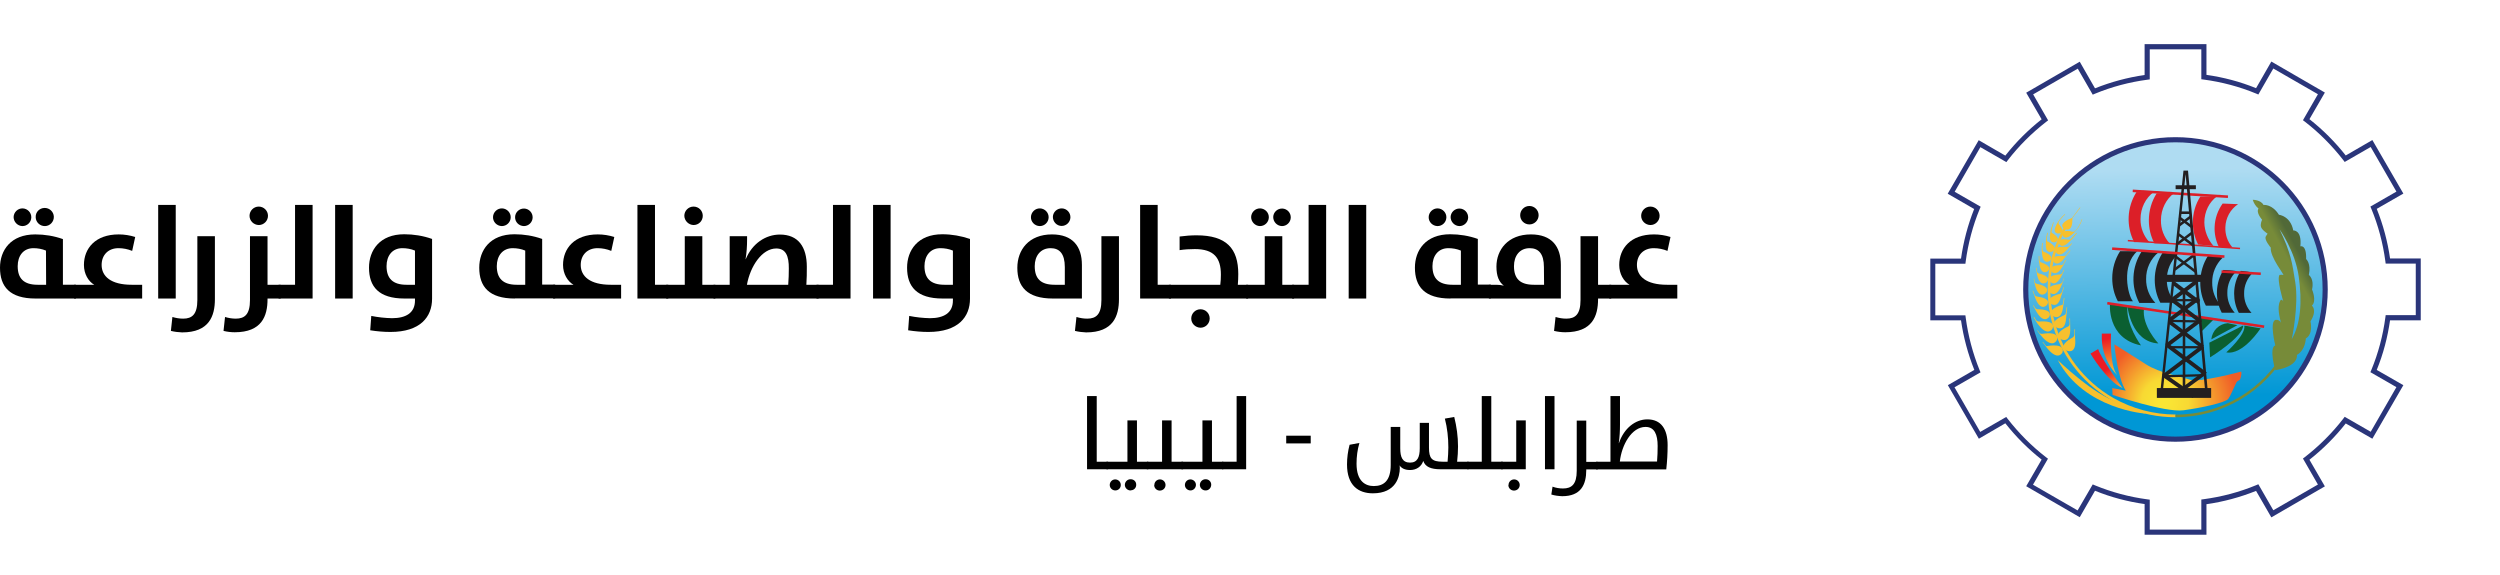 <?xml version="1.0" encoding="utf-8"?>
<!-- Generator: Adobe Illustrator 23.1.1, SVG Export Plug-In . SVG Version: 6.00 Build 0)  -->
<svg version="1.1" id="Layer_1" xmlns="http://www.w3.org/2000/svg" xmlns:xlink="http://www.w3.org/1999/xlink" x="0px" y="0px"
	 viewBox="0 0 1653.1 380.3" style="enable-background:new 0 0 1653.1 380.3;" xml:space="preserve">
<style type="text/css">
	.st0{fill:#2A357A;}
	.st1{fill:url(#SVGID_1_);}
	.st2{fill:#F7C02D;}
	.st3{fill:#778B39;}
	.st4{fill:none;stroke:#DC1F28;stroke-miterlimit:10;}
	.st5{fill:#0B5F31;}
	.st6{fill:#DC1F28;}
	.st7{fill:url(#SVGID_2_);}
	.st8{fill:#231F20;}
	.st9{fill:url(#SVGID_3_);}
	.st10{fill:url(#SVGID_4_);}
	.st11{fill:url(#SVGID_5_);}
	.st12{fill:none;stroke:#231F20;stroke-width:1.5;stroke-miterlimit:10;}
</style>
<title>Artboar5d 2</title>
<path class="st0" d="M1459,353.6h-40.9v-20.3c-11.2-1.6-22.3-4.5-32.8-8.8l-10.1,17.5l-35.4-20.5l10.2-17.6c-8.9-7-17-15.1-24-24
	l-17.5,10.2l-20.5-35.4l17.5-10.1c-4.2-10.5-7.2-21.6-8.8-32.8h-20.3V171h20.3c1.6-11.2,4.5-22.3,8.7-32.8l-17.5-10.1l20.5-35.4
	l17.6,10.2c7-8.9,15.1-17,24-24l-10.2-17.6l35.4-20.5l10.1,17.6c10.5-4.2,21.6-7.2,32.8-8.8V29.2h40.9v20.3
	c11.2,1.6,22.3,4.5,32.8,8.8l10.1-17.6l35.4,20.5l-10.2,17.6c8.9,7,17,15.1,24,24l17.6-10.2l20.5,35.4l-17.6,10.1
	c4.2,10.5,7.2,21.6,8.8,32.8h20.3v40.9h-20.3c-1.6,11.2-4.5,22.3-8.8,32.8l17.6,10.1l-20.5,35.4l-17.6-10.1c-7,8.9-15.1,17-24,24
	l10.2,17.6l-35.4,20.5l-10.1-17.5c-10.5,4.2-21.6,7.2-32.8,8.8L1459,353.6z M1421.5,350.2h34.1v-19.9l1.5-0.2
	c12-1.6,23.7-4.7,34.8-9.3l1.4-0.6l9.9,17.2l29.5-17l-9.9-17.2l1.2-0.9c9.5-7.4,18.1-15.9,25.5-25.5l0.9-1.2l17.2,9.9l17-29.5
	l-17.2-9.9l0.6-1.4c4.6-11.1,7.7-22.8,9.3-34.8l0.2-1.5h19.9v-34.1h-19.9l-0.2-1.5c-1.6-12-4.7-23.7-9.3-34.8l-0.6-1.4l17.2-9.9
	l-17-29.5l-17.2,9.9l-0.9-1.2c-7.4-9.5-15.9-18.1-25.5-25.5l-1.2-0.9l9.9-17.2l-29.5-17l-9.9,17.2l-1.4-0.6
	c-11.1-4.6-22.8-7.7-34.8-9.3l-1.5-0.2V32.6h-34.1v19.9l-1.5,0.2c-12,1.6-23.7,4.7-34.8,9.3l-1.4,0.6l-9.9-17.2l-29.5,17l9.9,17.2
	l-1.2,0.9c-9.5,7.4-18.1,15.9-25.5,25.5l-0.9,1.2l-17.2-9.9l-17,29.5l17.2,9.9l-0.6,1.4c-4.6,11.1-7.7,22.8-9.3,34.8l-0.2,1.5h-19.9
	v34.1h19.9l0.2,1.5c1.6,12,4.7,23.7,9.2,34.8l0.6,1.4l-17.2,9.9l17,29.5l17.2-9.9l0.9,1.2c7.4,9.5,15.9,18.1,25.5,25.5l1.2,0.9
	l-9.9,17.2l29.5,17l10-17.2l1.4,0.6c11.2,4.6,22.8,7.7,34.8,9.3l1.5,0.2L1421.5,350.2z"/>
<linearGradient id="SVGID_1_" gradientUnits="userSpaceOnUse" x1="1437.163" y1="324.928" x2="1440.561" y2="125.092" gradientTransform="matrix(1 0 0 -1 0 437.114)">
	<stop  offset="0" style="stop-color:#AFDCF2"/>
	<stop  offset="0.75" style="stop-color:#0097D5"/>
</linearGradient>
<circle class="st1" cx="1438.5" cy="191.4" r="99"/>
<path class="st0" d="M1438.5,292.1c-55.5,0-100.7-45.2-100.7-100.7S1383,90.7,1438.5,90.7c55.5,0,100.7,45.2,100.7,100.7
	S1494,292.1,1438.5,292.1z M1438.5,94.1c-53.7,0-97.3,43.7-97.3,97.3s43.7,97.3,97.3,97.3c53.6,0,97.3-43.7,97.3-97.3
	C1535.8,137.7,1492.2,94.1,1438.5,94.1L1438.5,94.1z"/>
<path class="st2" d="M1438.5,275.9c-46.7,0-84.5-37.9-84.5-84.6c0-14.7,3.9-29.2,11.2-41.9l1.5,0.8c-22.7,39.7-8.9,90.3,30.8,113
	c12.5,7.1,26.7,10.9,41.1,10.9V275.9z"/>
<path class="st3" d="M1438.5,275.9v-1.7c30.4,0,58.3-16.6,72.8-43.3l1.5,0.8C1498,258.9,1469.5,275.9,1438.5,275.9z"/>
<line class="st4" x1="1407" y1="159.1" x2="1481.2" y2="164.3"/>
<path class="st5" d="M1395.2,200.7c0,0-2.3,23.1,20.5,27.7c0,0-10.3-14-8.9-25.9L1395.2,200.7z"/>
<path class="st5" d="M1427.2,227.1c0,0-11.1-11.8-9.5-23l-10.9-1.2C1406.8,202.9,1409.2,226.1,1427.2,227.1z"/>
<polygon class="st5" points="1463.7,211.3 1455.3,219.6 1455.3,210 1462.2,211 "/>
<rect x="1443.9" y="155.7" transform="matrix(0.148 -0.989 0.989 0.148 1025.598 1606.308)" class="st6" width="1.7" height="104.9"/>
<rect x="1441" y="96.4" transform="matrix(6.122278e-02 -0.998 0.998 6.122278e-02 1225.767 1559.266)" class="st6" width="1.7" height="63.1"/>
<radialGradient id="SVGID_2_" cx="1434.963" cy="171.136" r="44.259" fx="1429.842" fy="171.136" gradientTransform="matrix(1 0 0 -1 0 437.114)" gradientUnits="userSpaceOnUse">
	<stop  offset="7.000000e-02" style="stop-color:#F9E634"/>
	<stop  offset="0.35" style="stop-color:#F8D933"/>
	<stop  offset="1" style="stop-color:#F05D27"/>
</radialGradient>
<path class="st7" d="M1482,245.7c0,0-27.8,7.5-33.8,5.4c-6-2.1-20.2-4.4-29.2-10.2c-9-5.8-20.9-13.2-20.9-13.2s2,22,7.5,30.6
	l-8.9-1.7l0.2,4.5c0,0,34.6,11.8,46.8,10.2s27.7-5.1,29.7-7.5c1.2-1.5,3.3-6.6,5.5-11.1c0.4-0.8,2.1-1.2,2.4-2
	C1482,248.8,1482.3,247,1482,245.7z"/>
<path class="st5" d="M1484,215.3l10.8,1.8c0,0-11.6,18-22.7,15.9C1472.1,233,1485.4,221,1484,215.3z"/>
<path class="st5" d="M1473.1,213.7c-5.7,0.4-10.3,4.9-10.9,10.7l17.3-9.4L1473.1,213.7z"/>
<path class="st5" d="M1460.9,226.6l0.5,9.7c0,0,21.9-13.5,21.9-21.1L1460.9,226.6z"/>
<path class="st8" d="M1460,260.1h-31.6l15.4-147.3h3L1460,260.1z M1430.2,258.4h27.9l-12.9-143.2L1430.2,258.4z"/>
<rect x="1443.9" y="222" transform="matrix(0.602 -0.799 0.799 0.602 385.239 1248.957)" class="st8" width="2.6" height="32.3"/>
<rect x="1439.2" y="242.9" transform="matrix(0.574 -0.819 0.819 0.574 404.864 1288.403)" class="st8" width="2.6" height="24.4"/>
<rect x="1427" y="238.2" transform="matrix(0.799 -0.602 0.602 0.799 146.266 916.402)" class="st8" width="32.6" height="2.6"/>
<rect x="1440.2" y="252.4" transform="matrix(0.805 -0.593 0.593 0.805 131.683 908.597)" class="st8" width="19.8" height="2.5"/>
<rect x="1429.4" y="219.3" transform="matrix(0.799 -0.602 0.602 0.799 157.685 912.749)" class="st8" width="28.4" height="2.6"/>
<rect x="1431.9" y="203.7" transform="matrix(0.799 -0.602 0.602 0.799 167.138 909.837)" class="st8" width="24.1" height="2.6"/>
<rect x="1433.3" y="191.6" transform="matrix(0.799 -0.602 0.602 0.799 174.432 907.397)" class="st8" width="21.3" height="2.6"/>
<rect x="1443.9" y="207.3" transform="matrix(0.603 -0.798 0.798 0.603 397.353 1240.837)" class="st8" width="2.5" height="27.9"/>
<rect x="1443.8" y="193.8" transform="matrix(0.602 -0.799 0.799 0.602 411.068 1235.98)" class="st8" width="2.6" height="24"/>
<rect x="1444" y="183.4" transform="matrix(0.602 -0.799 0.799 0.602 420.525 1231.508)" class="st8" width="2.6" height="21.2"/>
<rect x="1436" y="173.1" transform="matrix(0.799 -0.602 0.602 0.799 185.875 903.791)" class="st8" width="16.5" height="1.7"/>
<rect x="1444.4" y="167" transform="matrix(0.602 -0.799 0.799 0.602 435.421 1224.106)" class="st8" width="1.7" height="16.7"/>
<rect x="1438.4" y="157.3" transform="matrix(0.799 -0.602 0.602 0.799 195.442 900.682)" class="st8" width="12.1" height="1.7"/>
<rect x="1444.3" y="153" transform="matrix(0.602 -0.799 0.799 0.602 448.339 1217.523)" class="st8" width="1.7" height="12.2"/>
<rect x="1439.3" y="145.9" transform="matrix(0.799 -0.602 0.602 0.799 202.311 898.428)" class="st8" width="10.4" height="1.7"/>
<rect x="1444.2" y="142.3" transform="matrix(0.602 -0.799 0.799 0.602 457.553 1212.865)" class="st8" width="1.7" height="10.5"/>
<rect x="1443.3" y="193.2" class="st8" width="1.7" height="66.9"/>
<rect x="1431.3" y="181.7" class="st8" width="25.7" height="4.7"/>
<rect x="1426.2" y="256.6" class="st8" width="35.9" height="6.5"/>
<rect x="1438.6" y="122.5" class="st8" width="13.4" height="2.6"/>
<rect x="1442.1" y="139.8" class="st8" width="6.2" height="1.7"/>
<path class="st8" d="M1413.3,166.1h-11.4c-3.4,5.3-5.2,11.5-5.2,17.9c0,5.3,1.2,10.5,3.7,15.2h10
	C1406.9,195.4,1402.6,175.3,1413.3,166.1z"/>
<path class="st6" d="M1415.4,144.9c0-7.5,3.5-14.1,8.7-17.9h-11.4c-6.3,10-6.9,22.6-1.5,33.1h10
	C1417.4,155.9,1415.3,150.5,1415.4,144.9z"/>
<path class="st6" d="M1428.9,145.7c0-7.5,3.5-14.1,8.6-17.9h-11.4c-3.4,5.3-5.2,11.6-5.2,17.9c0,5.3,1.2,10.5,3.7,15.2h10
	C1430.9,156.8,1428.8,151.4,1428.9,145.7z"/>
<path class="st6" d="M1457.6,147.1c0-7.2,3.3-13.6,8.3-17.2H1455c-3.3,5.1-5,11.1-5,17.2c0,5.1,1.2,10.1,3.5,14.6l10.1,0.9
	C1459.9,158.3,1457.7,152.8,1457.6,147.1z"/>
<path class="st6" d="M1471.5,150.2c0.2-6.1,3.3-11.8,8.4-15.2l-10.2-0.4c-3.2,4.5-5.1,9.8-5.3,15.4c-0.2,4.6,0.8,9.2,2.8,13.3l9,0.3
	C1472.9,159.9,1471.3,155.1,1471.5,150.2z"/>
<path class="st8" d="M1419.1,184.5c-0.1-6.8,2.9-13.3,8.1-17.6c0.3-0.3-11-0.7-11-0.7c-6.7,10.2-7.3,23.3-1.6,34.1h10.6
	C1421.2,196,1419,190.4,1419.1,184.5z"/>
<path class="st8" d="M1432.8,185c-0.1-6.3,2.5-12.3,7-16.6c0.5-0.5-9.8-1.3-9.8-1.3c-3.4,5.3-5.2,11.5-5.2,17.9
	c0,5.3,1.2,10.5,3.7,15.2h10C1434.8,196,1432.7,190.6,1432.8,185z"/>
<path class="st8" d="M1462.8,186.8c-0.1-6.1,2.4-12.1,6.8-16.3c0.6-0.6-9.5-1.5-9.5-1.5c-3.4,5.3-5.2,11.5-5.2,17.9
	c0,5.3,1.2,10.5,3.7,15.2h10C1464.8,197.9,1462.7,192.5,1462.8,186.8z"/>
<path class="st8" d="M1472.8,193.7c-0.1-5.4,2.1-10.6,6-14.3c0.5-0.4-8.5-1-8.6-0.9c-5.3,8.6-5.7,19.3-1.1,28.3h8.6
	C1474.5,203.2,1472.7,198.6,1472.8,193.7z"/>
<path class="st8" d="M1483.9,194.1c-0.1-5.1,2-10.1,5.7-13.7c0.5-0.5-7.9-1.3-7.9-1.3c-2.9,4.5-4.4,9.7-4.4,15c0,4.5,1,8.8,3.1,12.8
	h8.4C1485.5,203.3,1483.8,198.8,1483.9,194.1z"/>
<linearGradient id="SVGID_3_" gradientUnits="userSpaceOnUse" x1="1516.798" y1="258.351" x2="1524.418" y2="262.483" gradientTransform="matrix(1 0 0 -1 0 437.114)">
	<stop  offset="0" style="stop-color:#778B39"/>
	<stop  offset="1" style="stop-color:#516938"/>
</linearGradient>
<path class="st9" d="M1528.7,202.1c3.4-3,0.1-10.7,0.1-10.7c1.6-6.9-2.1-9.6-2.1-9.6c1.6-7.7-1.8-10.5-1.8-10.5
	c0.3-9.9-3.8-8.4-3.8-8.4c1.1-11.1-4.7-10.5-4.7-10.5c-1.8-9.6-9.5-10.4-9.5-10.4c-4.5-7.2-10.2-6.5-10.2-6.5
	c-1.8-3.4-7.1-3.4-7.1-3.4c0.7,2.3,2,4.3,3.8,5.8c-1.8,2.8,2.4,7.4,2.4,7.4c-0.6,1.2-0.9,2.6-0.9,3.9c0,2.5,4.5,5.3,4.5,5.3l-1,1.6
	c-1.7,2.1,3.1,7.6,3.1,7.6c-0.6,6.3,9.4,18.5,8.3,18.1c-0.8-0.2-1.7-0.2-2.5,0c-2,2.8,2.5,17.5,2.5,17.5c-1.5-2.5-2.2,0-2.2,0
	c-2,3.9-0.1,11.2,0.7,14.1c-0.6-1.3-2-2.1-3.4-1.9c-4.5,0.5-0.4,16.9-0.4,16.9c-4.3,1.5,0,16.4,0,16.4c16-2.7,14.3-10.1,14.3-10.1
	c5.8-3.3,5.9-10.9,5.9-10.9c5.1-2.8,3.1-11.3,3.1-11.3C1532.5,204.9,1528.7,202.1,1528.7,202.1z M1515.4,224.3
	c0,0,4.8-22.2,2.3-37.8c-2-12.5-2.8-19.2-10.4-34.9c0,0,10.3,14.3,12.7,31.2C1522.4,199.7,1521.3,214,1515.4,224.3L1515.4,224.3z"/>
<linearGradient id="SVGID_4_" gradientUnits="userSpaceOnUse" x1="1403.59" y1="173.838" x2="1392.564" y2="192.483" gradientTransform="matrix(1 0 0 -1 0 437.114)">
	<stop  offset="0" style="stop-color:#F9E634"/>
	<stop  offset="1" style="stop-color:#EC1C24"/>
</linearGradient>
<path class="st10" d="M1387.4,230.8l-5.1,3c0,0,10.6,18.1,21.3,22.9C1403.5,256.6,1389.5,237.5,1387.4,230.8z"/>
<linearGradient id="SVGID_5_" gradientUnits="userSpaceOnUse" x1="1399.382" y1="185.281" x2="1392.858" y2="213.064" gradientTransform="matrix(1 0 0 -1 0 437.114)">
	<stop  offset="0" style="stop-color:#F9E634"/>
	<stop  offset="1" style="stop-color:#EC1C24"/>
</linearGradient>
<path class="st11" d="M1389.8,220.6h6.1c0,0-1.1,21.4,4,27.3C1399.8,247.8,1388.9,238.1,1389.8,220.6z"/>
<rect x="1432.8" y="130.5" transform="matrix(7.045291e-02 -0.998 0.998 7.045291e-02 1165.383 1586.002)" class="st6" width="1.7" height="74.4"/>
<rect x="1481.1" y="166.7" transform="matrix(5.599575e-02 -0.998 0.998 5.599575e-02 1219.621 1649.222)" class="st6" width="1.7" height="26"/>
<line class="st12" x1="1431.4" y1="248.8" x2="1457" y2="248.1"/>
<line class="st12" x1="1434.1" y1="229.6" x2="1454.6" y2="229.6"/>
<line class="st12" x1="1434.8" y1="212.2" x2="1453.2" y2="212.5"/>
<line class="st12" x1="1437.1" y1="198.5" x2="1451.2" y2="198.5"/>
<path class="st2" d="M1393.4,142.7L1393.4,142.7L1393.4,142.7L1393.4,142.7z"/>
<path class="st2" d="M1359.7,148.7c1.4-2.7,3.2-5,5.5-7c0.1-0.1,0.2-0.1,0.3,0c0.1,0.1,0.1,0.2,0,0.2c0,0,0,0,0,0
	c-1.6,1.4-2.9,2.9-4.1,4.7c-0.3,0.5-0.3,1.2,0.1,1.7c1.5,1.7,4,5.3-0.1,6.1C1360.9,154.5,1356.7,154.6,1359.7,148.7z"/>
<path class="st2" d="M1370.3,153.2c0.7,0.2,1.4,0,1.9-0.5c1.9-2.2,3.4-4.8,4.3-7.6c0-0.1,0.1-0.1,0.2-0.1c0.1,0,0.1,0.1,0.1,0.2
	c0,0,0,0,0,0c-1,3.1-2.7,5.9-5,8.3c-0.2,0.2-1.2,1.2-1.5,1.4c-5.5,4.7-6.5,0.5-6.5,0.5C1363.4,151.9,1367.9,152.6,1370.3,153.2z"/>
<path class="st2" d="M1357.7,147c0-0.1,0.1-0.1,0.2-0.1c0.1,0,0.1,0.1,0.1,0.2c0,0,0,0,0,0c-1,2.8-1.8,6.5-1.3,6.8
	c1.9,1.1,6.4,4.2,2.6,6.1c0,0-4.2,1.7-3.8-4.1l0,0C1355.9,151.9,1356.3,150.7,1357.7,147z"/>
<path class="st2" d="M1353.7,154c0-0.1,0.1-0.1,0.2-0.1c0.1,0,0.2,0.1,0.2,0.2c0,0,0,0,0,0c-0.6,2.3-1,5.2-0.3,5.5
	c2.2,1,7.5,4.3,3.3,6.7c0,0-3.9,1.8-4.3-3.2C1352.6,160,1352.9,156.9,1353.7,154z"/>
<path class="st2" d="M1350.3,160.7c0-0.1,0.1-0.2,0.2-0.1c0.1,0,0.2,0.1,0.2,0.2c0,0,0,0,0,0c-0.3,2.3-0.2,5.3,0.4,5.5
	c2.2,0.9,8,3.5,4.2,6.3c0,0-3.6,2.2-4.7-2.7C1350,166.9,1349.9,163.8,1350.3,160.7z"/>
<path class="st2" d="M1348.1,169.4c0-0.1,0.1-0.2,0.2-0.2c0.1,0,0.2,0.1,0.2,0.2l0,0c0,1.6-0.1,3.7,1,4c2.4,0.9,7.9,3,4.5,6
	c0,0-4.6,3.3-5.5-5.4C1348.1,172.5,1348,171,1348.1,169.4z"/>
<path class="st2" d="M1372.9,154.2c0.1-0.1,0.2-0.1,0.3,0c0.1,0,0.1,0.1,0.1,0.2c0,0,0,0,0,0c-0.1,0.2-3.4,4.2-5,5.4
	c-5.3,5.5-6.8,1.2-6.8,1.2c-0.9-3.8,4.6-2.8,6.9-2.4C1368.9,158.7,1372.9,154.2,1372.9,154.2z"/>
<path class="st2" d="M1366.6,163.3c0.6,0.1,1.1-0.1,1.5-0.5c0.9-1,1.5-1.8,1.5-1.8c0.1-0.1,0.2-0.1,0.3,0c0.1,0,0.1,0.1,0.1,0.2
	c0,0,0,0,0,0c-0.1,0.1-1.3,1.6-2.6,3.1c-5.8,7.3-8,2.4-8,2.4C1358.2,162.6,1364,163,1366.6,163.3z"/>
<path class="st2" d="M1364.5,169.3c0.6,0.1,1.2-0.1,1.6-0.6c1.3-1.4,2.5-2.9,2.5-3c0.1-0.1,0.2-0.1,0.3,0c0.1,0,0.1,0.1,0.1,0.2
	c0,0,0,0,0,0c-0.1,0.1-1.6,1.9-3,3.5l0,0c-5.2,7.6-7.7,4.3-8.2,3.5c-0.1-0.1-0.1-0.2-0.1-0.3C1356.2,169,1361.8,169.1,1364.5,169.3z
	"/>
<path class="st2" d="M1362.9,175.3c0.6,0,1.2-0.3,1.5-0.8c0.5-1,1-1.9,1.2-2.5c0.1-0.1,0.2-0.1,0.3-0.1c0.1,0,0.1,0.1,0.1,0.2
	c0,0,0,0,0,0c-0.8,1.9-1.8,3.7-3,5.4c-4.1,5.9-6.6,1.9-6.6,1.9C1354.5,175.7,1360.1,175.3,1362.9,175.3z"/>
<path class="st2" d="M1362.1,181.5c0.6,0,1.2-0.4,1.5-0.9c0.4-0.8,0.8-1.6,1-2.1c0.1-0.1,0.2-0.1,0.3-0.1c0.1,0,0.1,0.1,0.1,0.2
	c0,0,0,0,0,0c-0.1,0.3-0.7,1.6-1.4,2.9l0,0c-4.4,9.6-8,4.6-8,4.6C1353.4,182.3,1359.2,181.6,1362.1,181.5z"/>
<path class="st2" d="M1361.5,187.9c1.1-0.1,2-0.8,2.4-1.8c0.3-0.8,0.6-1.5,0.7-2c0-0.1,0.1-0.1,0.2-0.1c0.1,0,0.2,0.1,0.1,0.2
	c0,0,0,0,0,0c-0.1,0.3-1.7,4.4-1.9,4.9c-3.8,8.8-7.7,4.1-7.7,4.1C1352.9,189.5,1358.3,188.3,1361.5,187.9z"/>
<path class="st2" d="M1361.8,194.4c0.7-0.1,1.2-0.6,1.5-1.2c0.5-1.2,1-2.5,1.2-3.2c0-0.1,0.1-0.1,0.2-0.1c0.1,0,0.1,0.1,0.1,0.2
	c0,0,0,0,0,0c-0.1,0.3-2.1,6.4-2.2,6.7c-2.2,7.6-6.5,4-6.5,4C1352.7,197.2,1358.8,195.1,1361.8,194.4z"/>
<path class="st2" d="M1363.9,201.5c0.3-1.5,0.7-3.4,0.8-4.4c0-0.1,0.1-0.2,0.2-0.1c0.1,0,0.2,0.1,0.2,0.2c0,0,0,0,0,0
	c-0.1,0.4-1,6.5-1.1,7.2c-1.6,8-6.4,4.6-6.4,4.6C1353,204.8,1361.8,202,1363.9,201.5z"/>
<path class="st2" d="M1346.5,177.1c0.1,0,0.2,0.1,0.2,0.2c0.1,0.5,0.2,1.4,0.3,2.3c0.1,0.6,0.6,1.1,1.2,1.2c2.8,0.7,8.3,2.5,5.1,5.8
	c0,0-4.1,3.5-6.1-4.1c0-0.1,0-0.2-0.1-0.3c0,0,0,0,0-0.1l0-0.2c-0.1-0.5-0.2-1-0.3-1.5l0,0c-0.3-1.5-0.4-2.9-0.5-3.1
	C1346.3,177.2,1346.4,177.1,1346.5,177.1z"/>
<path class="st2" d="M1344.9,184.3c0.1,0,0.2,0,0.2,0.1c0.1,0.5,0.2,1.3,0.4,2.1c0.2,0.6,0.7,1.1,1.4,1.2c3,0.6,9.1,2.3,5.9,6.1
	c0,0-4.9,4.7-7.4-6.3l0,0c-0.3-1.4-0.6-2.7-0.6-3C1344.8,184.4,1344.8,184.3,1344.9,184.3C1344.9,184.3,1344.9,184.3,1344.9,184.3z"
	/>
<path class="st2" d="M1344.2,192.2c0.1,0,0.2,0,0.2,0.1c0.2,0.6,0.5,1.5,0.9,2.5c0.3,0.7,1,1.2,1.8,1.3c3.1,0.4,9.2,1.7,6.4,5.6
	c0,0-4.4,5.1-8.1-5.7l0,0c-0.6-1.5-1.2-3.2-1.3-3.5C1344,192.3,1344.1,192.2,1344.2,192.2C1344.2,192.2,1344.2,192.2,1344.2,192.2z"
	/>
<path class="st2" d="M1344.5,201.9c0.1,0,0.2,0,0.3,0.1c0.2,0.3,0.4,0.8,0.7,1.4c0.4,0.7,1.2,1.1,1.9,1.1c3.3,0,9.9,0.6,7.6,5
	c0,0-3.8,5.8-9.3-5l0,0c-0.6-1.1-1.1-2.1-1.3-2.4C1344.4,202.1,1344.4,202,1344.5,201.9C1344.5,201.9,1344.5,201.9,1344.5,201.9z"/>
<path class="st2" d="M1344.9,209.7c0.1,0,0.2,0,0.3,0.1c0.2,0.4,0.6,1,1,1.7c0.5,0.8,1.4,1.2,2.4,1.1c3.6-0.3,10.6-0.2,8.6,4.7
	c0,0-2.9,5.6-9.1-2.3c-0.5-0.5-0.9-1.1-1.3-1.7l-0.3-0.5l0,0c-0.8-1.3-1.6-2.7-1.8-3C1344.8,209.8,1344.8,209.7,1344.9,209.7z"/>
<path class="st2" d="M1347.2,218.5c0.1-0.1,0.2,0,0.3,0.1c0.2,0.3,0.6,0.8,1,1.4c0.5,0.6,1.3,0.9,2.1,0.7c3.5-0.5,11-1.2,9.5,4.1
	c0,0-2.3,5.7-9-1.2c-1.4-1.5-2.7-3.1-3.9-4.9C1347.1,218.7,1347.1,218.6,1347.2,218.5z"/>
<path class="st2" d="M1350.7,226.1c0.1,0,0.2,0,0.3,0.1c0.4,0.6,1.2,1.7,2.1,2.7c2.2-0.4,12.6-2,10.7,4.1c0,0-3,6.8-11.1-4l0,0
	c-0.9-1.2-1.8-2.4-2-2.7C1350.6,226.3,1350.6,226.2,1350.7,226.1C1350.7,226.1,1350.7,226.1,1350.7,226.1z"/>
<path class="st2" d="M1364.9,208.4c0.6-0.2,1-0.7,1.1-1.3c0.3-1.4,0.4-3,0.5-3.8c0-0.1,0.1-0.2,0.2-0.2c0.1,0,0.2,0.1,0.2,0.2
	c0,0,0,0,0,0c0,0.4-0.7,6.7-0.7,7.1c-0.6,9.6-6.4,6.1-6.4,6.1C1355,213,1361.9,209.7,1364.9,208.4z"/>
<path class="st2" d="M1367.3,216c0.7-0.3,1.2-1,1.2-1.8c0-1.3-0.1-2.8-0.1-3.5c0-0.1,0.1-0.2,0.2-0.2c0,0,0,0,0,0
	c0.1,0,0.2,0.1,0.2,0.2c0,0.4,0.1,5.4,0.1,5.6c0.6,11.7-6.2,8-6.2,8C1357.8,221,1364.2,217.4,1367.3,216z"/>
<path class="st2" d="M1370.3,223.3c0.8-0.4,1.3-1.2,1.4-2.1c0-1.3,0-2.6,0-3.3c0-0.1,0.1-0.2,0.2-0.2s0.2,0.1,0.2,0.2
	c0,0.4-0.1,5.2,0,5.3c1.4,12-5.6,8.6-5.6,8.6C1361.4,228.8,1367.2,225,1370.3,223.3z"/>
<path class="st2" d="M1365,151.3l-0.2,0.3l0.4,0.2l0.2-0.3c1.1,0.5,5.3,1.7,4.9-7.2l5.2-6.8c0.1-0.1,0-0.2,0-0.3c0,0,0,0,0,0
	c-0.1-0.1-0.2,0-0.3,0.1l-5.1,6.8C1368.3,144.7,1360.5,148.1,1365,151.3z"/>
<path class="st2" d="M1360.7,238.1c0,0,23.8,23.3,40.3,28l17.9,7.4C1418.9,273.6,1378.1,270.8,1360.7,238.1z"/>
<path d="M23.5,197.4C6.4,197.4,0,189.5,0,177C0,165.5,7.1,155,23.3,155c6.2,0,12.4,1,18.3,3.1v30.2h8.6v9.1H23.5z M9,143.5
	c0.1-3.2,2.8-5.8,6-5.7c3.2,0.1,5.8,2.8,5.7,6c-0.1,3.2-2.7,5.7-5.9,5.7C11.6,149.4,9,146.7,9,143.5C9,143.5,9,143.5,9,143.5z
	 M30.4,165.7c-2.6-1.1-5.5-1.6-8.3-1.6c-6.6,0-10.4,5-10.4,11.9c0,8,3.9,12.3,13.2,12.3h5.6L30.4,165.7z M23.6,143.5
	c-0.1-3.3,2.5-5.9,5.8-6c0,0,0,0,0,0c3.3-0.1,6.1,2.5,6.2,5.8c0.1,3.3-2.5,6.1-5.8,6.2s-6.1-2.5-6.2-5.8
	C23.6,143.6,23.6,143.5,23.6,143.5z"/>
<path d="M48.9,188.3h13.4c-3.9-2.3-6.8-7.2-6.8-13.1c0-10.9,7.5-20.2,23-20.2c3.7,0,7.4,0.6,10.9,1.7l-2,9.2c-2.9-1.2-6-1.8-9.1-1.8
	c-6.6,0-11.1,4.4-11.1,11.1c0,7.5,6.1,13.1,19.9,13.1H94v9.1H49L48.9,188.3z"/>
<path d="M104.6,135.5h11.6v61.9h-11.6V135.5z"/>
<path d="M113,218.8l1-9.2c2.3,0.7,4.7,1.1,7.1,1.1c5.9,0,9.4-2.8,9.4-12.3v-42.2h11.6v41.6c0,11.2-3.8,22-21.7,22
	C117.9,219.7,115.4,219.4,113,218.8z"/>
<path d="M147.8,218.8l1-9.2c2.3,0.7,4.7,1.1,7.1,1.1c5.9,0,9.4-2.8,9.4-12.3v-42.2h11.6v32.1h8.7v9.1h-8.7v0.4
	c0,11.2-3.8,21.9-21.7,21.9C152.7,219.7,150.2,219.4,147.8,218.8z M165,142.7c0-3.3,2.7-6.1,6.1-6.1c3.3,0,6.1,2.7,6.1,6.1
	c0,3.3-2.7,6.1-6.1,6.1c0,0,0,0,0,0C167.7,148.7,165,146,165,142.7z"/>
<path d="M184.2,188.3h10.9v-52.8h11.6v61.9h-22.5V188.3z"/>
<path d="M221.6,135.5h11.6v61.9h-11.6V135.5z"/>
<path d="M244.8,218.4l0.7-9.5c4.5,0.9,9.1,1.4,13.7,1.5c9.1,0,15.2-3.4,15.2-11.7v-1.3h-6.9c-17.1,0-23.5-7.9-23.5-20.4
	c0-11.5,7.1-22.1,23.3-22.1c6.2,0,12.5,1,18.4,3.1v39.5c0,12.1-7.8,22-27.5,22C253.7,219.5,249.2,219.1,244.8,218.4z M274.4,165.7
	c-2.6-1.1-5.5-1.6-8.4-1.6c-6.6,0-10.4,5-10.4,11.9c0,8,4,12.3,13.2,12.3h5.6L274.4,165.7z"/>
<path d="M340.4,197.4c-17.1,0-23.5-7.9-23.5-20.4c0-11.5,7.1-22.1,23.3-22.1c6.2,0,12.4,1,18.3,3.1v30.2h8.6v9.1H340.4z M326,143.5
	c0.1-3.2,2.8-5.8,6-5.7c3.2,0.1,5.8,2.8,5.7,6c-0.1,3.2-2.7,5.7-5.9,5.7C328.5,149.4,325.9,146.7,326,143.5
	C325.9,143.5,325.9,143.5,326,143.5z M347.3,165.7c-2.6-1.1-5.5-1.6-8.3-1.6c-6.6,0-10.5,5-10.5,11.9c0,8,4,12.3,13.2,12.3h5.6
	V165.7z M340.6,143.5c0.1-3.2,2.8-5.7,6-5.6s5.7,2.8,5.6,6c-0.1,3.1-2.7,5.6-5.8,5.6C343.1,149.4,340.5,146.8,340.6,143.5
	C340.5,143.5,340.5,143.5,340.6,143.5L340.6,143.5z"/>
<path d="M365.8,188.3h13.4c-3.9-2.3-6.9-7.2-6.9-13.1c0-10.9,7.5-20.2,23-20.2c3.7,0,7.4,0.6,10.9,1.7l-2,9.2
	c-2.9-1.2-6-1.8-9.1-1.8c-6.6,0-11.1,4.4-11.1,11.1c0,7.5,6.1,13.1,19.9,13.1h6.8v9.1h-45L365.8,188.3z"/>
<path d="M421.5,135.5h11.6v52.8h8.8v9.1h-20.4V135.5z"/>
<path d="M440.5,188.3h12.3v-32.1h11.6v32.1h8.6v9.1h-32.5V188.3z M452.5,142.7c0-3.3,2.7-6.1,6.1-6.1s6.1,2.7,6.1,6.1
	s-2.7,6.1-6.1,6.1l0,0C455.3,148.7,452.6,146,452.5,142.7L452.5,142.7z"/>
<path d="M533.2,188.3h8.1v9.1h-69.5v-9.1h10.7v-32.1H494v2.2c0,4.4-0.3,8.7-1,13h0.1c4.3-10.4,13.2-16.3,22.6-16.3
	c12.1,0,17.8,8.1,17.8,21.3C533.5,180.2,533.5,184.3,533.2,188.3z M513.3,164.3c-9.4,0-17.2,11.7-19.4,24h27.3
	c0.3-3.5,0.4-7.6,0.4-10.7C521.7,169.3,519.6,164.3,513.3,164.3L513.3,164.3z"/>
<path d="M539.9,188.3h10.9v-52.8h11.6v61.9h-22.5V188.3z"/>
<path d="M577.3,135.5h11.6v61.9h-11.6V135.5z"/>
<path d="M600.5,218.4l0.7-9.5c4.5,0.9,9.1,1.4,13.7,1.5c9.1,0,15.2-3.4,15.2-11.7v-1.3h-6.8c-17.1,0-23.5-7.9-23.5-20.4
	c0-11.5,7.1-22.1,23.3-22.1c6.2,0,12.4,1.1,18.3,3.1v39.5c0,12.1-7.8,22-27.5,22C609.4,219.5,604.9,219.1,600.5,218.4z M630.1,165.7
	c-2.6-1.1-5.5-1.6-8.3-1.6c-6.6,0-10.5,5-10.5,11.9c0,8,4,12.3,13.2,12.3h5.6V165.7z"/>
<path d="M696.2,197.4c-17.1,0-23.5-7.9-23.5-20.3c0-11.9,7.6-22.1,22.9-22.1c13.7,0,19.8,7.9,19.8,20.2v22.2H696.2z M681.7,143.5
	c0.1-3.2,2.8-5.8,6-5.7c3.2,0.1,5.8,2.8,5.7,6c-0.1,3.2-2.7,5.7-5.9,5.7C684.2,149.4,681.6,146.7,681.7,143.5
	C681.7,143.5,681.7,143.5,681.7,143.5z M704.1,176.6c0-8.8-3.5-12.5-9.4-12.5c-6.6,0-10.5,5-10.5,11.9c0,8.3,4,12.3,13.2,12.3h6.7
	L704.1,176.6z M696.2,143.4c0.1-3.2,2.8-5.7,6-5.6c3.2,0.1,5.7,2.8,5.6,6c-0.1,3.1-2.7,5.6-5.8,5.6
	C698.8,149.4,696.2,146.7,696.2,143.4C696.2,143.5,696.2,143.5,696.2,143.4L696.2,143.4z"/>
<path d="M710.8,218.8l1-9.2c2.3,0.7,4.7,1.1,7.1,1.1c5.9,0,9.4-2.8,9.4-12.3v-42.2h11.6v41.6c0,11.2-3.8,22-21.7,22
	C715.7,219.7,713.2,219.4,710.8,218.8z"/>
<path d="M753.9,135.5h11.6v52.8h8.8v9.1h-20.4V135.5z"/>
<path d="M772.9,188.3h34c0.3-2.2,0.4-4.5,0.4-6.7c0-11.1-4.6-16.9-17.2-16.9c-3.4,0-6.8,0.2-10.1,0.7v-9c3.7-0.5,7.5-0.8,11.2-0.8
	c19.8,0,27.6,8.7,27.6,25.6c0,2.4-0.1,4.8-0.3,7.1h6.8v9.1h-52.4V188.3z M787.7,210.6c0-3.3,2.7-6.1,6.1-6.1s6.1,2.7,6.1,6.1
	c0,3.3-2.7,6.1-6.1,6.1l0,0C790.4,216.6,787.7,213.9,787.7,210.6z"/>
<path d="M824,188.3h12.3v-32.1h11.6v32.1h7.8v9.1H824L824,188.3z M827.3,143.5c0.1-3.2,2.8-5.8,6-5.7c3.2,0.1,5.8,2.8,5.7,6
	c-0.1,3.2-2.7,5.7-5.9,5.7C829.9,149.4,827.3,146.7,827.3,143.5C827.3,143.5,827.3,143.5,827.3,143.5z M841.9,143.5
	c0.1-3.2,2.8-5.7,6-5.6c3.2,0.1,5.7,2.8,5.6,6c-0.1,3.1-2.7,5.6-5.8,5.6C844.4,149.4,841.9,146.7,841.9,143.5
	C841.9,143.5,841.9,143.5,841.9,143.5L841.9,143.5z"/>
<path d="M854.4,188.3h10.9v-52.8h11.6v61.9h-22.5V188.3z"/>
<path d="M891.8,135.5h11.6v61.9h-11.6V135.5z"/>
<path d="M959.1,197.4c-17.1,0-23.5-7.9-23.5-20.4c0-11.5,7.1-22.1,23.3-22.1c6.2,0,12.4,1,18.3,3.1v30.2h8.6v9.1H959.1z
	 M944.7,143.5c0.1-3.2,2.8-5.8,6-5.7c3.2,0.1,5.8,2.8,5.7,6c-0.1,3.2-2.7,5.7-5.9,5.7C947.2,149.4,944.6,146.7,944.7,143.5
	C944.7,143.5,944.7,143.5,944.7,143.5L944.7,143.5z M966,165.7c-2.6-1.1-5.5-1.6-8.3-1.6c-6.6,0-10.5,5-10.5,11.9
	c0,8,4,12.3,13.2,12.3h5.6V165.7z M959.2,143.5c0.1-3.2,2.8-5.7,6-5.6c3.2,0.1,5.7,2.8,5.6,6c-0.1,3.1-2.7,5.6-5.8,5.6
	C961.8,149.4,959.2,146.7,959.2,143.5C959.2,143.5,959.2,143.5,959.2,143.5L959.2,143.5z"/>
<path d="M984.5,197.4v-9.1h5c1.7,0,3.3,0.2,4.9,0.6c-3.2-2.4-4.9-6.3-4.9-12.6c0-11.1,7.6-21.3,22.8-21.3c13.7,0,19.8,7.9,19.8,20.2
	v22.2H984.5z M1020.9,176.6c0-8.8-3.5-12.5-9.4-12.5c-6.6,0-10.4,5-10.4,11.9c0,8.3,4,12.3,13.2,12.3h6.7L1020.9,176.6z
	 M1005.2,142.3c0-3.3,2.7-6.1,6.1-6.1c3.3,0,6.1,2.7,6.1,6.1c0,3.3-2.7,6.1-6.1,6.1C1007.9,148.4,1005.2,145.7,1005.2,142.3
	L1005.2,142.3z"/>
<path d="M1027.6,218.8l1-9.2c2.3,0.7,4.7,1.1,7.1,1.1c5.9,0,9.4-2.8,9.4-12.3v-42.2h11.6v32.1h8.7v9.1h-8.7v0.4
	c0,11.2-3.8,21.9-21.7,21.9C1032.6,219.7,1030.1,219.4,1027.6,218.8z"/>
<path d="M1064.1,188.3h13.4c-3.9-2.3-6.8-7.2-6.8-13.1c0-10.9,7.5-20.2,23-20.2c3.7,0,7.4,0.6,10.9,1.7l-2,9.2
	c-2.9-1.2-6-1.8-9.1-1.8c-6.6,0-11.1,4.4-11.1,11.1c0,7.5,6.1,13.1,19.9,13.1h6.8v9.1h-45L1064.1,188.3z M1085.2,142.7
	c0-3.3,2.7-6.1,6.1-6.1c3.3,0,6.1,2.7,6.1,6.1c0,3.3-2.7,6.1-6.1,6.1C1087.9,148.7,1085.2,146,1085.2,142.7z"/>
<path d="M718.9,261.9h6.3v43.4h7.5v5h-13.9V261.9z"/>
<path d="M731.7,305.3h13.8v-27.3h6.3v27.3h7.5v5h-27.7V305.3z M737.5,324.3c-2,0-3.7-1.6-3.7-3.6c0-2,1.6-3.7,3.6-3.7
	c2,0,3.7,1.6,3.7,3.6c0,0,0,0,0,0C741.2,322.6,739.6,324.3,737.5,324.3L737.5,324.3z M747.7,324.3c-2,0.1-3.8-1.5-3.9-3.5
	c-0.1-2,1.5-3.8,3.5-3.9c0.1,0,0.3,0,0.4,0c2,0,3.6,1.5,3.6,3.5c0,0,0,0,0,0.1c0.1,2-1.5,3.7-3.5,3.7
	C747.8,324.3,747.8,324.3,747.7,324.3L747.7,324.3z"/>
<path d="M758.4,305.3h10v-27.3h6.3v27.3h7.6v5h-24L758.4,305.3z M763.3,320.7c0-2.1,1.7-3.7,3.7-3.7c2.1,0,3.7,1.7,3.7,3.7
	c0,2.1-1.7,3.7-3.8,3.7c-2,0-3.7-1.6-3.7-3.6C763.3,320.7,763.3,320.7,763.3,320.7z"/>
<path d="M781.3,305.3h13.8v-27.3h6.3v27.3h7.5v5h-27.7V305.3z M787.2,324.3c-2,0-3.7-1.6-3.7-3.6c0-2,1.6-3.7,3.6-3.7
	c2,0,3.7,1.6,3.7,3.6c0,0,0,0,0,0C790.8,322.6,789.2,324.3,787.2,324.3L787.2,324.3z M797.3,324.3c-2,0.1-3.8-1.5-3.9-3.5
	c-0.1-2,1.5-3.8,3.5-3.9c0.1,0,0.3,0,0.4,0c2,0,3.6,1.6,3.6,3.5c0,0,0,0.1,0,0.1C800.9,322.6,799.3,324.3,797.3,324.3
	C797.3,324.3,797.3,324.3,797.3,324.3L797.3,324.3z"/>
<path d="M808.1,305.3h9.6v-43.4h6.3v48.4h-15.9V305.3z"/>
<path d="M850.5,293.2v-5.1h16.2v5.1H850.5z"/>
<path d="M890.7,307.1c0-4.4,0.6-8.8,1.7-13l6.5-1.2c-1.3,4.4-1.9,9-1.9,13.7c0,11.8,6,14.8,11.4,14.8c6.5,0,11.2-3.4,11.2-14v-25.1
	h6.3v14.1c0,5.8,1.4,9.5,6.5,9.5c4.9,0,6.4-3.7,6.4-9.5v-16.8h6.1V296c0,7.1,1.8,9.3,9.1,9.3h3.2c0.3-3,0.5-7.1,0.5-9.5
	c0-6.4-0.7-12.8-2.3-19l6.2-1.1c1.6,6.4,2.5,12.9,2.5,19.5c0,3.1-0.2,6.7-0.6,10.1h7.6v5h-18.5c-6.5,0-10.1-1.6-11.5-5.5
	c-1.2,3.8-4.6,6-8.7,6c-3.5,0-5.7-1.2-7-3.1c0.2,0.6,0.2,1.2,0.2,1.9c0,5.3-2.3,16.6-17.8,16.6C898.3,326.2,890.7,321.1,890.7,307.1
	z"/>
<path d="M970.2,305.3h9.6v-43.4h6.3v43.4h7.6v5h-23.5V305.3z"/>
<path d="M992.6,305.3h10v-27.3h6.3v32.3h-16.3L992.6,305.3z M997.5,320.7c0-2.1,1.7-3.7,3.7-3.7c2.1,0,3.7,1.7,3.7,3.7
	c0,2.1-1.7,3.7-3.8,3.7c-2,0-3.7-1.6-3.7-3.6C997.5,320.7,997.5,320.7,997.5,320.7L997.5,320.7z"/>
<path d="M1021.6,261.9h6.3v48.4h-6.3V261.9z"/>
<path d="M1025.8,327l0.8-5.2c2.2,0.8,4.5,1.2,6.9,1.2c5.7,0,9.1-2.7,9.1-11.7v-33.2h6.3v27.3h7.6v5h-7.6v0.4
	c0,9.8-3.6,17.3-15.9,17.3C1030.5,328,1028.1,327.7,1025.8,327z"/>
<path d="M1055.4,305.3h9.5v-43.4h6.3v18.8c0,4.1-0.2,8.2-0.8,12.3h0.1c3.4-10,11-15.7,18.8-15.7c9.1,0,13.4,6.5,13.4,17
	c0,5.4-0.3,10.7-0.9,16.1h-46.4L1055.4,305.3z M1095.7,305.3c0.3-3.4,0.4-7.1,0.4-10.4c0-7.6-2.1-12.6-8-12.6
	c-9.2,0-15.8,11.9-17,22.9H1095.7z"/>
</svg>
